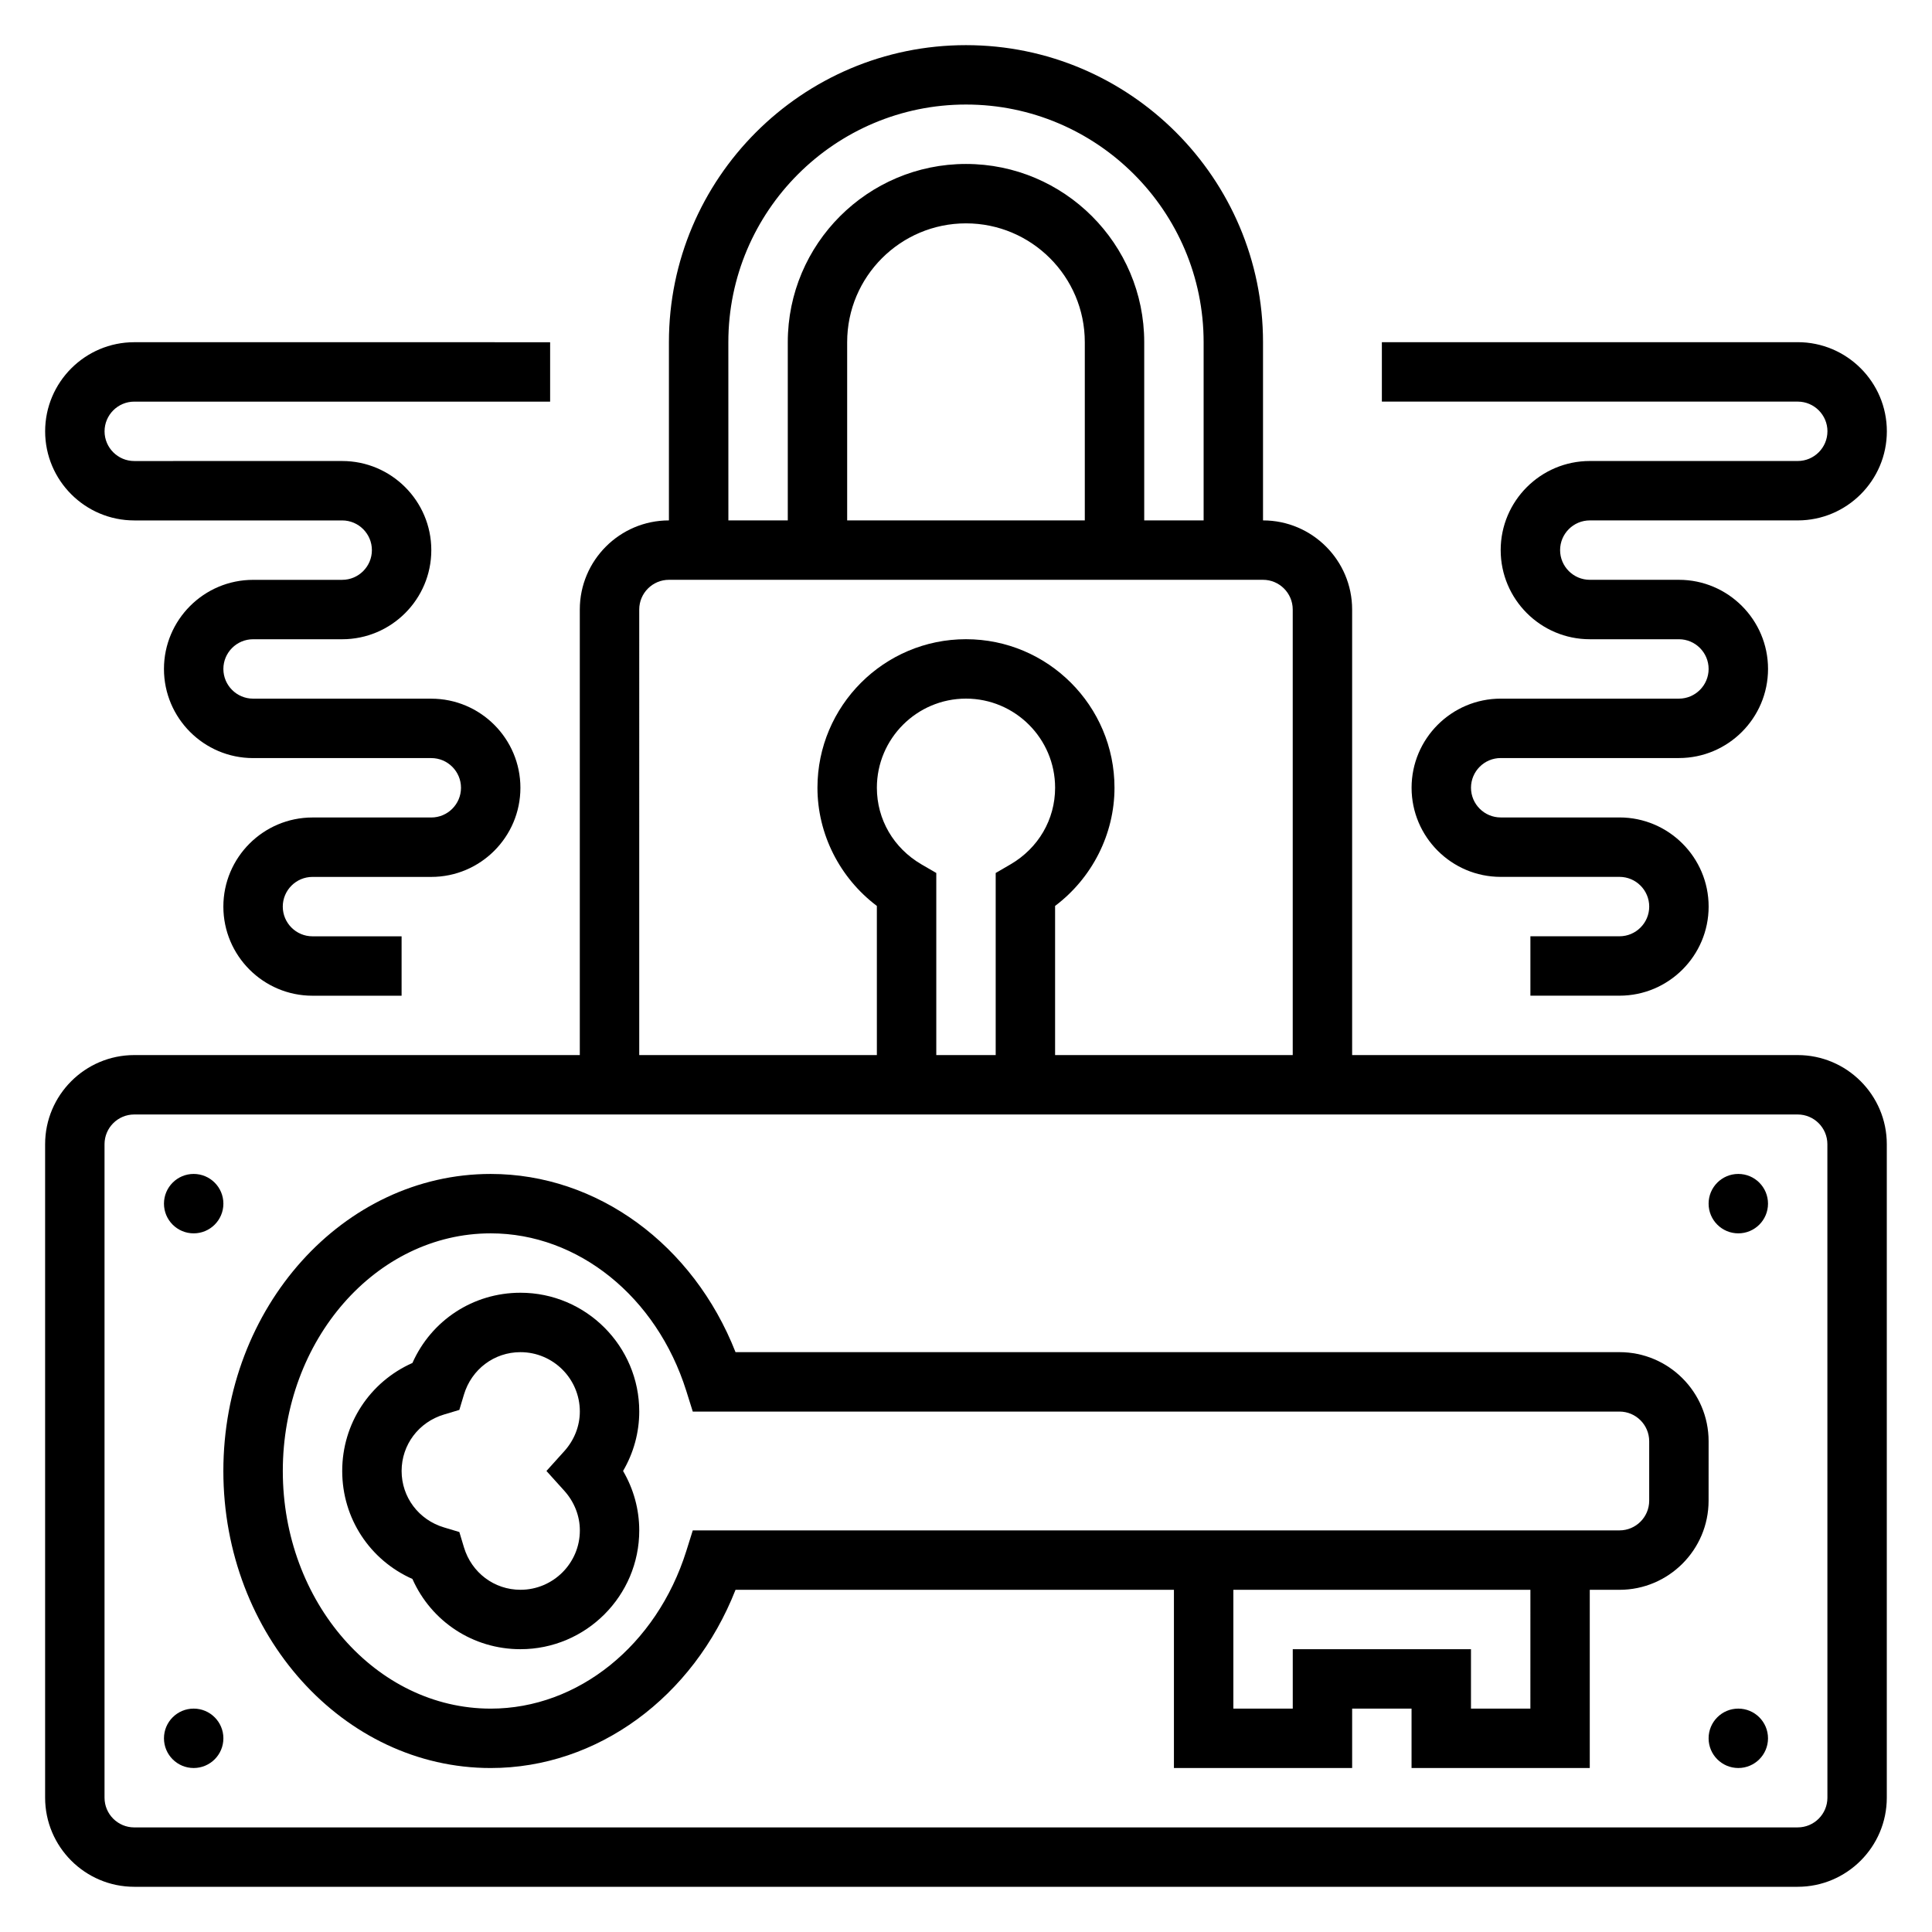 <?xml version="1.0" encoding="UTF-8"?>
<!-- Uploaded to: ICON Repo, www.iconrepo.com, Generator: ICON Repo Mixer Tools -->
<svg fill="#000000" width="800px" height="800px" version="1.1" viewBox="144 144 512 512" xmlns="http://www.w3.org/2000/svg">
 <g>
  <path d="m281.92 486.59c-12.555 0-23.609 7.328-28.621 18.609-11.281 5.016-18.609 16.059-18.609 28.625 0 12.562 7.328 23.609 18.609 28.621 5.012 11.281 16.066 18.609 28.621 18.609 17.367 0 31.488-14.121 31.488-31.488 0-5.551-1.496-10.973-4.289-15.742 2.793-4.773 4.289-10.195 4.289-15.746 0-17.363-14.121-31.488-31.488-31.488zm11.645 52.5c2.644 2.945 4.102 6.66 4.102 10.477 0 8.684-7.062 15.742-15.742 15.742-6.934 0-12.949-4.519-14.973-11.25l-1.219-4.055-4.055-1.219c-6.727-2.004-11.246-8.027-11.246-14.961 0-6.934 4.519-12.957 11.242-14.965l4.055-1.219 1.219-4.055c2.023-6.734 8.039-11.25 14.973-11.25 8.684 0 15.742 7.062 15.742 15.742 0 3.816-1.457 7.535-4.102 10.477l-4.746 5.269z"/>
  <path d="m596.8 525.95c0-13.02-10.598-23.617-23.617-23.617l-234.26 0.004c-11.188-28.48-36.621-47.23-64.883-47.23-39.062 0-70.848 35.312-70.848 78.719s31.789 78.719 70.848 78.719c28.254 0 53.695-18.75 64.883-47.23h116.18v47.23h47.23v-15.742h15.742v15.742h47.23v-47.23h7.871c13.02 0 23.617-10.598 23.617-23.617zm-47.234 70.852h-15.742v-15.742h-47.23v15.742h-15.742v-31.488h78.719zm31.488-55.105c0 4.344-3.535 7.871-7.871 7.871h-245.59l-1.73 5.512c-7.863 24.953-28.684 41.723-51.812 41.723-30.387 0-55.105-28.254-55.105-62.977 0-34.723 24.719-62.977 55.105-62.977 23.129 0 43.949 16.766 51.812 41.723l1.73 5.512 245.59-0.004c4.336 0 7.871 3.527 7.871 7.871z"/>
  <path d="m620.41 423.61h-118.08v-118.08c0-13.02-10.598-23.617-23.617-23.617v-47.23c0-43.406-35.312-78.719-78.719-78.719-43.406-0.004-78.723 35.312-78.723 78.719v47.23c-13.02 0-23.617 10.598-23.617 23.617v118.08l-118.08-0.004c-13.02 0-23.617 10.598-23.617 23.617v173.18c0 13.02 10.598 23.617 23.617 23.617h440.83c13.02 0 23.617-10.598 23.617-23.617v-173.18c0-13.02-10.598-23.617-23.617-23.617zm-283.39-188.93c0-34.723 28.254-62.977 62.977-62.977s62.977 28.254 62.977 62.977v47.23h-15.742v-47.23c0-26.047-21.184-47.23-47.23-47.23s-47.23 21.184-47.23 47.23v47.23h-15.742zm94.465 47.23h-62.977v-47.23c0-17.367 14.121-31.488 31.488-31.488s31.488 14.121 31.488 31.488zm-118.08 23.617c0-4.336 3.535-7.871 7.871-7.871h157.44c4.336 0 7.871 3.535 7.871 7.871v118.08h-62.977v-39.527c9.809-7.391 15.742-19.02 15.742-31.324 0-21.703-17.656-39.359-39.359-39.359s-39.359 17.656-39.359 39.359c0 12.305 5.934 23.938 15.742 31.324l0.004 39.523h-62.977zm74.809 67.551c-7.41-4.316-11.832-11.914-11.832-20.32 0-13.02 10.598-23.617 23.617-23.617s23.617 10.598 23.617 23.617c0 8.406-4.426 16.004-11.832 20.316l-3.914 2.277v48.254h-15.742v-48.254zm240.07 247.33c0 4.344-3.535 7.871-7.871 7.871l-440.84 0.004c-4.336 0-7.871-3.527-7.871-7.871v-173.19c0-4.344 3.535-7.871 7.871-7.871h440.83c4.336 0 7.871 3.527 7.871 7.871z"/>
  <path d="m203.2 462.98c0 4.348-3.527 7.871-7.875 7.871-4.348 0-7.871-3.523-7.871-7.871 0-4.348 3.523-7.875 7.871-7.875 4.348 0 7.875 3.527 7.875 7.875"/>
  <path d="m203.2 604.67c0 4.348-3.527 7.871-7.875 7.871-4.348 0-7.871-3.523-7.871-7.871s3.523-7.871 7.871-7.871c4.348 0 7.875 3.523 7.875 7.871"/>
  <path d="m612.54 462.98c0 4.348-3.523 7.871-7.871 7.871s-7.871-3.523-7.871-7.871c0-4.348 3.523-7.875 7.871-7.875s7.871 3.527 7.871 7.875"/>
  <path d="m612.54 604.67c0 4.348-3.523 7.871-7.871 7.871s-7.871-3.523-7.871-7.871 3.523-7.871 7.871-7.871 7.871 3.523 7.871 7.871"/>
  <path d="m628.29 258.3c0 4.336-3.535 7.871-7.871 7.871h-55.105c-13.02 0-23.617 10.598-23.617 23.617 0 13.02 10.598 23.617 23.617 23.617h23.617c4.336 0 7.871 3.535 7.871 7.871 0 4.336-3.535 7.871-7.871 7.871h-47.23c-13.02 0-23.617 10.598-23.617 23.617s10.598 23.617 23.617 23.617h31.488c4.336 0 7.871 3.535 7.871 7.871 0 4.336-3.535 7.871-7.871 7.871h-23.617v15.742h23.617c13.02 0 23.617-10.598 23.617-23.617s-10.598-23.617-23.617-23.617h-31.488c-4.336 0-7.871-3.535-7.871-7.871 0-4.336 3.535-7.871 7.871-7.871h47.23c13.02 0 23.617-10.598 23.617-23.617 0-13.02-10.598-23.617-23.617-23.617h-23.617c-4.336 0-7.871-3.535-7.871-7.871 0-4.336 3.535-7.871 7.871-7.871h55.105c13.02 0 23.617-10.598 23.617-23.617s-10.598-23.617-23.617-23.617l-110.21 0.008v15.742h110.21c4.34 0 7.875 3.535 7.875 7.871z"/>
  <path d="m179.58 281.92h55.105c4.336 0 7.871 3.535 7.871 7.871 0 4.336-3.535 7.871-7.871 7.871l-23.617 0.004c-13.02 0-23.617 10.598-23.617 23.617s10.598 23.617 23.617 23.617h47.23c4.336 0 7.871 3.535 7.871 7.871 0 4.336-3.535 7.871-7.871 7.871h-31.488c-13.02 0-23.617 10.598-23.617 23.617 0 13.02 10.598 23.617 23.617 23.617h23.617v-15.742h-23.617c-4.336 0-7.871-3.535-7.871-7.871 0-4.336 3.535-7.871 7.871-7.871h31.488c13.02 0 23.617-10.598 23.617-23.617 0-13.02-10.598-23.617-23.617-23.617l-47.23-0.008c-4.336 0-7.871-3.535-7.871-7.871 0-4.336 3.535-7.871 7.871-7.871h23.617c13.02 0 23.617-10.598 23.617-23.617 0-13.02-10.598-23.617-23.617-23.617l-55.105 0.004c-4.336 0-7.871-3.535-7.871-7.871 0-4.336 3.535-7.871 7.871-7.871h110.21v-15.742l-110.21-0.004c-13.02 0-23.617 10.598-23.617 23.617 0 13.02 10.598 23.613 23.617 23.613z"/>
 </g>
</svg>